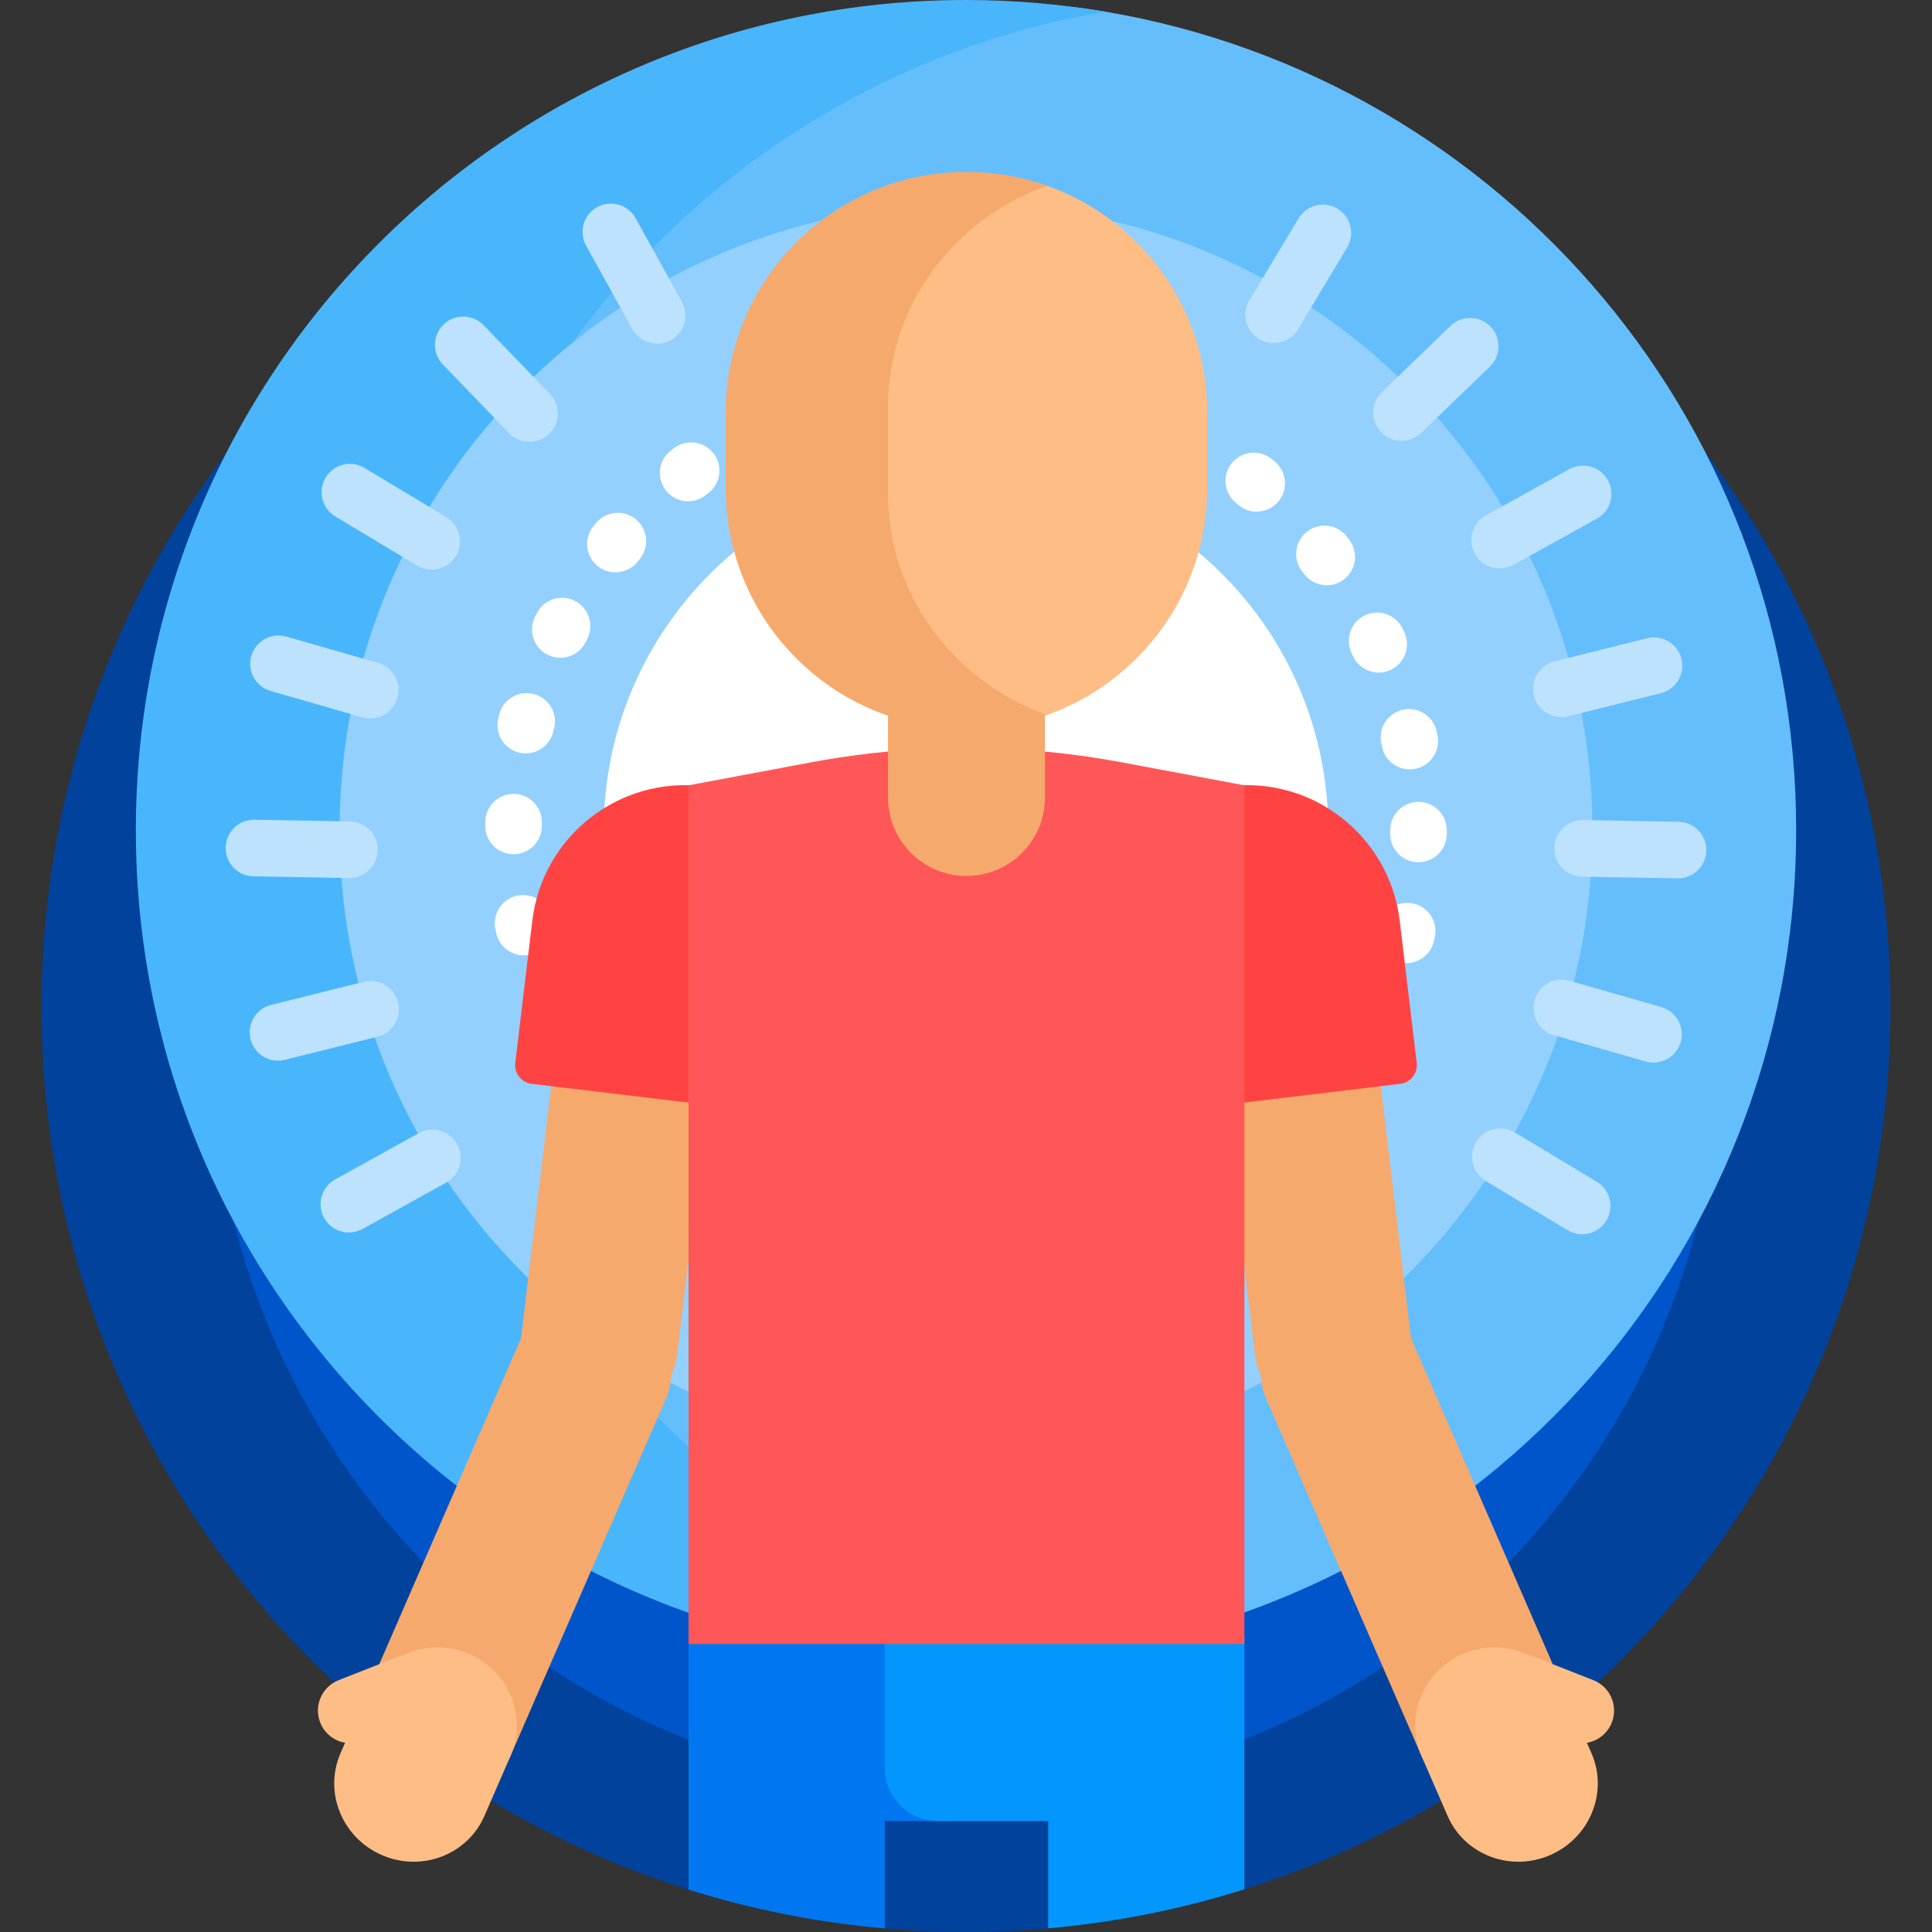 <?xml version="1.0" encoding="UTF-8"?>
<svg xmlns="http://www.w3.org/2000/svg" id="Capa_1" viewBox="0 0 512 512">
  <rect x="0" y="0" width="512" height="512" fill="#333333" stroke="none"/>
  <g>
    <path d="m501 267c0 109.598-71.965 202.389-171.218 233.695-2.401.757-5.243-7.11-7.675-6.426-12.497 3.518-25.4 6.07-38.621 7.569-2.036.231-3.654 9.026-5.705 9.206-7.176.633-14.441.956-21.781.956-7.255 0-14.437-.315-21.532-.933-3.521-.307-4.43-10.922-7.906-11.375-10.83-1.414-21.437-3.535-31.774-6.316-3.271-.88-9.105 8.408-12.32 7.398-99.383-31.23-171.468-124.084-171.468-233.774 0-135.31 109.69-245 245-245s245 109.69 245 245z" fill="#00429c"></path>
    <path d="m456 275.038c0 110.457-89.543 200-200 200s-200-89.543-200-200 89.543-200 200-200 200 89.543 200 200z" fill="#0055ca"></path>
    <path d="m476 220c0 114.135-86.917 207.963-198.17 218.923-111.254-10.96-198.17-104.788-198.17-218.923 0-110.683 81.738-202.269 188.144-217.703 6.646-.964 13.407-.964 20.053 0 106.405 15.434 188.143 107.02 188.143 217.703z" fill="#65befc"></path>
    <path d="m292.889 436.904c-11.996 2.026-24.316 3.096-36.889 3.096-121.503 0-220-98.498-220-220 0-121.503 98.497-220 220-220 12.573 0 24.893 1.07 36.889 3.096-103.937 17.55-183.11 107.973-183.11 216.904 0 108.93 79.173 199.354 183.11 216.904z" fill="#49b6fc"></path>
    <path d="m422 220c0 91.679-74.321 166-166 166s-166-74.321-166-166 74.321-166 166-166 166 74.321 166 166z" fill="#93d0fd"></path>
    <path d="m169.498 148.196-.597.724c-1.482 1.812-3.637 2.751-5.809 2.751-1.671 0-3.352-.555-4.745-1.695-3.206-2.623-3.679-7.348-1.056-10.554l.675-.819c2.649-3.185 7.379-3.617 10.562-.969 3.186 2.649 3.619 7.379.97 10.562zm15.83 159.234-.727-.594c-3.194-2.636-7.922-2.183-10.559 1.012-2.636 3.195-2.183 7.922 1.012 10.559l.822.672c1.39 1.128 3.061 1.676 4.721 1.676 2.183 0 4.347-.948 5.829-2.774 2.61-3.218 2.119-7.942-1.098-10.551zm-18.311-18.723c-2.527-3.281-7.237-3.894-10.519-1.364-3.281 2.528-3.893 7.237-1.364 10.519.219.284.44.568.663.851 1.479 1.88 3.678 2.86 5.897 2.86 1.624 0 3.26-.524 4.635-1.607 3.254-2.562 3.815-7.277 1.253-10.532zm-12.717-20.737-.396-.849c-1.739-3.759-6.192-5.396-9.957-3.657-3.759 1.74-5.396 6.197-3.656 9.956l.447.956c1.28 2.711 3.975 4.299 6.786 4.299 1.073 0 2.163-.231 3.198-.721 3.745-1.768 5.347-6.239 3.578-9.984zm24.29-149.183-.826.637c-3.271 2.542-3.862 7.254-1.321 10.524 1.479 1.903 3.691 2.898 5.928 2.898 1.608 0 3.229-.515 4.597-1.577l.756-.584c3.286-2.521 3.905-7.229 1.383-10.516-2.522-3.286-7.232-3.905-10.517-1.382zm28.032 202.234-.854-.423c-3.706-1.855-8.211-.352-10.062 3.354-1.853 3.705-.351 8.21 3.354 10.062l.942.468c1.065.523 2.193.771 3.305.771 2.769 0 5.432-1.539 6.735-4.191 1.828-3.716.297-8.211-3.42-10.041zm-69.024-121.577c.584.14 1.168.206 1.742.206 3.395 0 6.471-2.32 7.29-5.766l.22-.904c.996-4.021-1.456-8.088-5.477-9.084-4.018-.994-8.087 1.455-9.084 5.477l-.251 1.039c-.959 4.03 1.53 8.074 5.56 9.032zm208.044-47.294c1.477 1.933 3.708 2.947 5.966 2.947 1.587 0 3.188-.502 4.547-1.54 3.292-2.514 3.922-7.221 1.407-10.513l-.626-.817c-2.528-3.281-7.237-3.894-10.519-1.364-3.281 2.528-3.892 7.237-1.364 10.519zm-199.478 91.922-.193-.906c-.848-4.055-4.82-6.645-8.876-5.808-4.055.848-6.654 4.821-5.808 8.876.074.352.148.701.225 1.051.769 3.505 3.872 5.896 7.319 5.896.531 0 1.072-.058 1.613-.176 4.046-.887 6.607-4.886 5.72-8.933zm211.974-71.106.393.861c1.252 2.773 3.981 4.415 6.84 4.415 1.031 0 2.08-.214 3.082-.667 3.775-1.704 5.453-6.146 3.748-9.922l-.434-.951c-1.729-3.763-6.182-5.413-9.946-3.683s-5.414 6.183-3.683 9.947zm-212.972.568c1.07.529 2.204.78 3.322.78 2.762 0 5.419-1.531 6.728-4.174l.414-.827c1.876-3.692.404-8.207-3.289-10.084-3.691-1.874-8.207-.405-10.084 3.289-.163.32-.324.643-.484.966-1.838 3.712-.319 8.212 3.393 10.05zm57.974-69.5c-.329.148-.658.301-.986.454-3.752 1.754-5.372 6.218-3.617 9.971 1.273 2.725 3.977 4.325 6.799 4.325 1.063 0 2.145-.228 3.172-.708.273-.128.548-.255.822-.38 3.773-1.709 5.446-6.153 3.736-9.926-1.709-3.772-6.151-5.448-9.926-3.736zm-67.051 122.352c4.111 0 7.463-3.314 7.499-7.435l.012-.955c.061-4.142-3.247-7.549-7.389-7.609-.038-.001-.075-.001-.112-.001-4.091 0-7.438 3.286-7.497 7.39l-.014 1.045c-.036 4.142 3.292 7.528 7.435 7.565zm229.964-29.441.187.912c.713 3.565 3.845 6.03 7.347 6.03.487 0 .982-.048 1.479-.146 4.062-.812 6.696-4.764 5.884-8.825l-.214-1.047c-.85-4.055-4.823-6.651-8.879-5.803-4.056.85-6.654 4.826-5.804 8.879zm-11.748 92.174c-3.227-2.597-7.949-2.085-10.545 1.143l-.601.742c-2.615 3.212-2.133 7.937 1.079 10.552 1.392 1.134 3.067 1.685 4.731 1.685 2.178 0 4.338-.943 5.82-2.764l.657-.812c2.598-3.228 2.086-7.949-1.141-10.546zm-123.925 40.366-.9-.213c-4.024-.979-8.079 1.503-9.052 5.528-.974 4.026 1.502 8.079 5.528 9.052.347.084.695.167 1.045.248.568.131 1.137.194 1.696.194 3.412 0 6.499-2.345 7.301-5.812.933-4.035-1.582-8.063-5.618-8.997zm83.614-222.968-.955-.483c-3.706-1.854-8.211-.351-10.062 3.354-1.853 3.705-.351 8.21 3.354 10.062l.834.423c1.093.559 2.26.824 3.409.824 2.727 0 5.356-1.492 6.684-4.087 1.885-3.688.424-8.207-3.264-10.093zm11.852 201.575-.736.58c-3.265 2.549-3.846 7.263-1.297 10.527 1.479 1.895 3.687 2.885 5.917 2.885 1.614 0 3.24-.519 4.61-1.588l.834-.656c3.243-2.576 3.785-7.294 1.21-10.538-2.576-3.242-7.294-3.785-10.538-1.21zm41.416-42.656c-3.728-1.803-8.214-.243-10.018 3.485l-.41.839c-1.838 3.712-.318 8.212 3.394 10.05 1.07.529 2.205.78 3.322.78 2.762 0 5.419-1.531 6.728-4.174l.47-.963c1.804-3.728.243-8.213-3.486-10.017zm8.655-52.936c-4.143 0-7.5 3.357-7.5 7.5l-.004.934c-.036 4.143 3.292 7.529 7.434 7.566h.067c4.111 0 7.463-3.314 7.499-7.434l.004-1.066c0-4.143-3.357-7.5-7.5-7.5zm-1.329 26.954c-4.039-.93-8.06 1.604-8.98 5.643l-.211.906c-.959 4.029 1.53 8.073 5.56 9.032.584.14 1.168.206 1.742.206 3.395 0 6.471-2.32 7.29-5.766l.242-1.041c.921-4.038-1.605-8.059-5.643-8.98zm-36.737-117.107-.818-.682c-3.194-2.636-7.922-2.183-10.559 1.012-2.636 3.195-2.183 7.922 1.012 10.559l.719.599c1.406 1.18 3.117 1.756 4.819 1.756 2.14 0 4.265-.91 5.748-2.677 2.663-3.174 2.25-7.904-.921-10.567zm-33.414 199.131-.838.396c-3.752 1.754-5.372 6.218-3.617 9.971 1.273 2.725 3.977 4.325 6.799 4.325 1.063 0 2.145-.228 3.172-.708l.963-.455c3.735-1.789 5.314-6.268 3.525-10.004-1.791-3.735-6.27-5.315-10.004-3.525zm-48.951 10.938-.956-.008c-.03-.001-.06-.001-.09-.001-4.101 0-7.449 3.3-7.497 7.412-.049 4.142 3.27 7.539 7.411 7.587l1.044.01h.045c4.121 0 7.475-3.329 7.499-7.456.025-4.143-3.314-7.52-7.456-7.544zm-25.134-237.249-1.047.219c-4.052.861-6.638 4.844-5.776 8.896.749 3.526 3.862 5.942 7.328 5.942.517 0 1.042-.054 1.567-.166l.912-.19c4.06-.823 6.682-4.782 5.858-8.842-.825-4.06-4.775-6.679-8.842-5.859zm28.471-2.553-1.045-.019c-.037-.001-.074-.001-.111-.001-4.091 0-7.438 3.286-7.497 7.391-.061 4.142 3.248 7.548 7.39 7.608l.955.017c.053.001.105.002.157.002 4.07 0 7.411-3.258 7.495-7.346.085-4.141-3.203-7.567-7.344-7.652zm28.364 3.816-1.018-.252c-4.019-.977-8.082 1.484-9.063 5.509-.981 4.023 1.484 8.082 5.509 9.063l.924.229c.612.154 1.226.228 1.83.228 3.358 0 6.415-2.272 7.269-5.678 1.007-4.018-1.434-8.092-5.451-9.099zm-6.591 233.29-.927.202c-4.05.871-6.627 4.859-5.757 8.909.757 3.519 3.866 5.926 7.325 5.926.522 0 1.053-.056 1.584-.169l1.028-.226c4.044-.898 6.593-4.904 5.694-8.948-.897-4.044-4.904-6.594-8.947-5.694zm71.404-109.72c0 53.02-42.981 96-96 96s-96-42.98-96-96 42.981-96 96-96 96 42.98 96 96z" fill="#fff"></path>
    <path d="m187.52 291.573-8.032 67.033c-1.337 11.162-11.667 19.102-23.07 17.735-11.403-1.366-19.565-11.521-18.227-22.684l8.032-67.033c1.337-11.161 11.667-19.102 23.07-17.735s19.564 11.523 18.227 22.684zm136.96 0 8.032 67.033c1.337 11.162 11.667 19.102 23.07 17.735s19.565-11.521 18.228-22.684l-8.032-67.033c-1.337-11.161-11.667-19.102-23.07-17.735s-19.565 11.523-18.228 22.684z" fill="#f6a96c"></path>
    <path d="m176.301 371.059-41.105 94.496c-4.484 10.309-16.658 14.951-27.189 10.369-10.532-4.581-15.436-16.651-10.951-26.96l41.105-94.496c4.484-10.308 16.658-14.95 27.189-10.369 10.531 4.582 15.435 16.653 10.951 26.96zm170.35-26.96c10.532-4.581 22.706.061 27.19 10.369l41.105 94.496c4.484 10.309-.42 22.379-10.952 26.96s-22.705-.061-27.189-10.369l-41.105-94.496c-4.485-10.307.419-22.378 10.951-26.96z" fill="#f6a96c"></path>
    <path d="m135.314 465.285-6.941 15.956c-4.484 10.308-16.658 14.951-27.189 10.369-10.532-4.581-15.436-16.652-10.952-26.96l1.216-2.795c-2.88-.5-5.439-2.436-6.588-5.355-1.753-4.453.435-9.484 4.888-11.238l16.126-6.349c.398-.156.801-.271 1.205-.366 5.228-2.458 11.5-2.738 17.284-.222 10.531 4.581 15.435 16.652 10.951 26.96zm252.324-26.96c5.784-2.516 12.055-2.236 17.284.222.404.095.807.209 1.205.366l16.126 6.349c4.453 1.753 6.641 6.784 4.888 11.238-1.149 2.919-3.708 4.855-6.588 5.355l1.216 2.795c4.484 10.308-.42 22.379-10.952 26.96-10.531 4.581-22.705-.061-27.189-10.369l-6.941-15.956c-4.485-10.308.419-22.379 10.951-26.96z" fill="#ffbd86"></path>
    <path d="m252.474 482.588h-18.004v28.46c-17.958-1.564-35.362-5.054-52-10.282v-66.487c0-4.786 3.88-8.665 8.665-8.665h52.674c4.786 0 8.665 3.879 8.665 8.665z" fill="#0077f0"></path>
    <path d="m329.779 473.923v.002 26.76c-16.636 5.248-34.041 8.758-52 10.34v-28.438h-29.233c-7.779 0-14.085-6.306-14.085-14.084v-34.224c0-4.786 3.88-8.665 8.665-8.665h77.988c4.786 0 8.665 3.879 8.665 8.665z" fill="#0396fd"></path>
    <path d="m304.033 210.958 21.586-2.586c22.348-2.678 42.635 13.268 45.313 35.616l4.514 37.673c.329 2.742-1.628 5.231-4.37 5.559l-57.086 6.84zm-96.066 0-21.586-2.586c-22.348-2.678-42.635 13.268-45.313 35.616l-4.514 37.673c-.329 2.742 1.628 5.231 4.37 5.559l57.086 6.84z" fill="#ff4343"></path>
    <path d="m329.779 291.497v144.175h-147.309v-186.579-40.973l32.418-6.08c10.66-1.999 21.447-3.219 32.277-3.653 0 0 5.625-.177 8.743-.18h.217c13.835 0 27.639 1.283 41.237 3.833l32.418 6.08v83.377z" fill="#ff5757"></path>
    <path d="m276.921 168.119v43.216c0 11.485-9.311 20.796-20.797 20.796-11.486 0-20.797-9.311-20.797-20.796v-43.216c0-11.485 9.311-20.796 20.797-20.796 11.486 0 20.797 9.311 20.797 20.796z" fill="#f6a96c"></path>
    <path d="m277.513 189.458c-6.686 2.379-13.886 3.674-21.389 3.674-35.233 0-63.795-28.562-63.795-63.795v-19.989c0-35.233 28.562-63.795 63.795-63.795 7.502 0 14.702 1.295 21.389 3.674 1.183.42 1.184 139.81 0 140.231z" fill="#f6a96c"></path>
    <path d="m319.919 109.348v19.989c0 27.73-17.694 51.327-42.407 60.12-24.597-8.666-42.185-31.703-42.185-58.762v-22.705c0-27.059 17.588-50.097 42.185-58.763 24.714 8.793 42.407 32.39 42.407 60.121z" fill="#ffbd86"></path>
    <path d="m452.188 225.404c-.073 4.142-3.49 7.439-7.631 7.367l-25.293-.447c-4.142-.073-7.439-3.49-7.366-7.631.073-4.142 3.49-7.439 7.631-7.366l25.293.446c4.141.073 7.439 3.49 7.366 7.631zm-359.717 7.282c4.141.073 7.558-3.225 7.631-7.366s-3.225-7.558-7.366-7.631l-25.293-.447c-4.141-.073-7.558 3.225-7.631 7.367-.073 4.141 3.225 7.558 7.366 7.631zm18.48 67.614-22.128 12.26c-3.623 2.007-4.933 6.572-2.926 10.196 2.007 3.623 6.572 4.933 10.195 2.925l22.127-12.26c3.623-2.007 4.933-6.572 2.926-10.195s-6.571-4.933-10.194-2.926zm290.098-150.589 22.128-12.259c3.623-2.008 4.933-6.572 2.926-10.196-2.007-3.623-6.572-4.933-10.195-2.926l-22.127 12.26c-3.623 2.007-4.933 6.572-2.926 10.195 2.007 3.624 6.571 4.934 10.194 2.926zm-232.603-91.882c-2.008-3.623-6.572-4.933-10.195-2.925-3.623 2.007-4.933 6.572-2.926 10.195l12.26 22.127c2.007 3.624 6.572 4.934 10.195 2.926 3.623-2.007 4.933-6.572 2.926-10.195zm185.993-2.528c-3.55-2.134-8.158-.986-10.292 2.564l-13.033 21.681c-2.134 3.55-.987 8.158 2.564 10.292 3.55 2.134 8.158.986 10.292-2.563l13.033-21.681c2.133-3.551.986-8.159-2.564-10.293zm-265.58 81.558 21.681 13.033c3.55 2.134 8.158.986 10.292-2.564s.987-8.158-2.564-10.292l-21.681-13.034c-3.55-2.134-8.158-.986-10.292 2.564-2.134 3.551-.986 8.159 2.564 10.293zm334.282 176.293-21.681-13.033c-3.55-2.134-8.158-.986-10.292 2.564s-.986 8.158 2.564 10.292l21.681 13.034c3.55 2.134 8.158.986 10.292-2.564s.986-8.158-2.564-10.293zm-16.637-128.798c1.001 4.019 5.071 6.466 9.09 5.464l24.547-6.114c4.019-1.002 6.466-5.072 5.465-9.091s-5.071-6.466-9.091-5.465l-24.547 6.115c-4.018 1.002-6.465 5.071-5.464 9.091zm-301.008 81.304c-1.001-4.019-5.071-6.466-9.09-5.465l-24.547 6.115c-4.019 1.001-6.466 5.072-5.465 9.091s5.071 6.466 9.091 5.465l24.547-6.115c4.019-1.002 6.465-5.072 5.464-9.091zm289.511-179.096c-2.877-2.98-7.625-3.064-10.605-.188l-18.201 17.569c-2.98 2.876-3.064 7.625-.187 10.604 2.876 2.98 7.625 3.064 10.605.188l18.201-17.569c2.98-2.876 3.064-7.624.187-10.604zm-266.846-.376c-2.877-2.98-7.625-3.063-10.605-.187s-3.064 7.625-.187 10.605l17.569 18.201c2.877 2.98 7.625 3.064 10.605.187 2.98-2.876 3.064-7.625.188-10.604zm-56.421 96.936 24.316 6.978c3.981 1.143 8.135-1.159 9.278-5.14s-1.159-8.135-5.14-9.278l-24.315-6.978c-3.982-1.142-8.135 1.159-9.278 5.141-1.143 3.98 1.158 8.134 5.139 9.277zm368.52 83.768-24.316-6.978c-3.981-1.143-8.135 1.159-9.278 5.14s1.159 8.135 5.14 9.278l24.315 6.978c3.981 1.143 8.135-1.159 9.278-5.141 1.143-3.98-1.158-8.135-5.139-9.277z" fill="#bde2fd"></path>
  </g>
  <g></g>
  <g></g>
  <g></g>
  <g></g>
  <g></g>
  <g></g>
  <g></g>
  <g></g>
  <g></g>
  <g></g>
  <g></g>
  <g></g>
  <g></g>
  <g></g>
  <g></g>
</svg>
